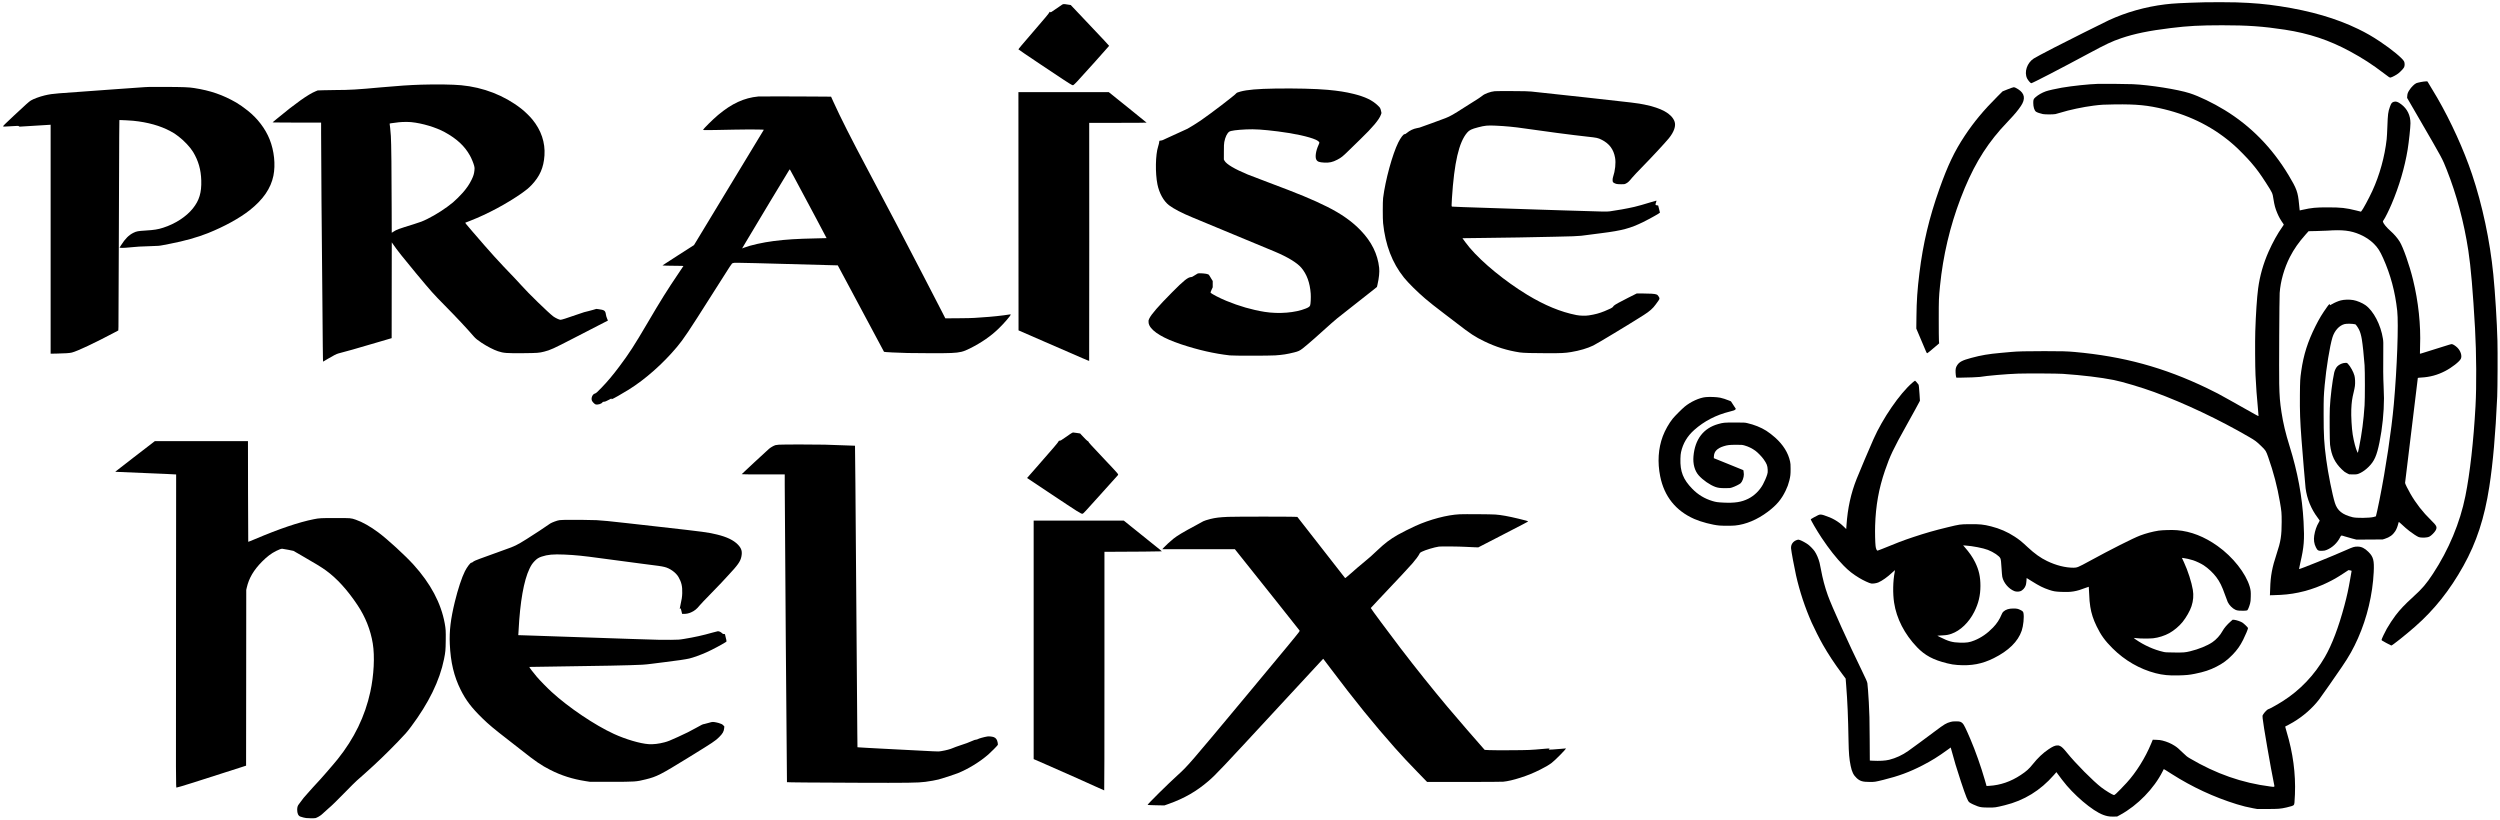 <?xml version="1.0" encoding="UTF-8" standalone="yes"?>
<svg version="1.0" xmlns="http://www.w3.org/2000/svg" width="7999pt" height="2625pt" viewBox="0 0 10666 3500" preserveAspectRatio="xMidYMid meet">
  <g transform="translate(0,3500) scale(0.1,-0.1)" fill="#000000" stroke="none">
    <path d="M94045 34903 c-996 -28 -1325 -46 -1675 -89 -841 -104 -1660 -335
-2400 -677 -206 -95 -1899 -943 -2340 -1172 -489 -253 -790 -414 -861 -460
-288 -186 -419 -581 -283 -854 39 -78 146 -201 175 -201 48 0 1267 631 2449
1268 753 405 991 517 1390 653 567 193 1186 320 2110 433 754 92 1224 118
2195 119 1078 1 1759 -47 2680 -189 1030 -158 1889 -445 2780 -927 525 -284
954 -561 1425 -922 251 -192 261 -199 305 -191 59 11 250 113 327 175 96 76
221 209 247 264 30 62 30 183 -1 246 -64 133 -521 511 -1023 846 -335 224
-589 370 -935 538 -936 454 -2013 769 -3325 971 -626 96 -1137 142 -1880 166
-262 9 -1103 11 -1360 3z"/>
    <path d="M45228 34743 c-411 -285 -398 -276 -417 -259 -24 22 -29 21 -45 -16
-17 -41 -174 -229 -684 -820 -478 -553 -632 -737 -632 -753 0 -6 431 -300 958
-651 973 -651 1216 -810 1309 -858 49 -26 53 -26 81 -12 17 9 86 75 155 148
202 214 1367 1512 1367 1523 0 10 -212 237 -1121 1196 l-517 546 -113 17
c-224 35 -196 40 -341 -61z"/>
    <path d="M103278 31500 c-81 -16 -166 -37 -190 -48 -83 -38 -214 -168 -293
-292 -68 -105 -86 -155 -92 -251 l-6 -85 545 -940 c971 -1674 952 -1639 1143
-2119 424 -1068 740 -2249 924 -3455 106 -691 196 -1741 286 -3325 59 -1053
68 -2449 20 -3315 -81 -1478 -237 -2866 -431 -3830 -227 -1135 -711 -2294
-1382 -3315 -289 -440 -449 -627 -852 -994 -354 -323 -551 -530 -748 -789
-112 -146 -275 -395 -372 -566 -84 -148 -221 -437 -223 -473 -2 -21 21 -36
200 -133 112 -61 209 -110 215 -110 44 1 604 446 1009 801 821 719 1488 1557
2066 2594 562 1008 901 2045 1107 3380 157 1018 263 2226 337 3845 16 355 23
1888 10 2380 -20 794 -99 2062 -177 2840 -142 1429 -467 2958 -907 4265 -354
1051 -901 2254 -1485 3265 -94 163 -364 613 -394 658 l-29 42 -67 -1 c-37 0
-133 -14 -214 -29z"/>
    <path d="M89525 31424 c-401 -12 -1112 -87 -1560 -164 -249 -42 -574 -117
-679 -154 -173 -63 -322 -148 -442 -252 -86 -75 -97 -103 -97 -244 0 -172 46
-321 116 -374 39 -30 190 -82 294 -102 101 -19 435 -19 535 0 40 8 138 35 218
61 368 116 960 242 1410 299 313 40 450 48 912 53 931 11 1399 -35 2105 -207
1155 -281 2156 -799 2998 -1552 187 -167 540 -527 699 -713 250 -292 392 -485
650 -887 273 -426 269 -418 311 -683 42 -265 76 -389 161 -593 74 -176 138
-289 278 -486 5 -8 -16 -45 -64 -111 -191 -265 -408 -656 -583 -1050 -228
-518 -374 -1032 -446 -1572 -52 -389 -98 -1085 -122 -1833 -13 -410 -7 -1510
10 -1865 26 -523 54 -911 102 -1408 16 -176 29 -325 27 -332 -2 -10 -46 10
-138 62 -309 172 -747 419 -1090 613 -439 248 -584 325 -970 511 -1843 885
-3564 1356 -5650 1544 -330 29 -539 35 -1290 35 -780 0 -1144 -9 -1420 -35
-85 -8 -281 -25 -435 -39 -541 -49 -829 -98 -1265 -215 -377 -101 -508 -169
-600 -313 -58 -89 -74 -163 -67 -310 3 -68 12 -145 19 -172 l14 -48 199 1
c288 2 741 20 805 31 292 51 1146 125 1636 141 411 13 1671 6 1904 -10 868
-62 1595 -149 2170 -262 365 -72 1191 -318 1725 -514 1304 -479 2774 -1175
4060 -1923 246 -143 308 -189 503 -378 197 -190 207 -206 300 -469 233 -662
390 -1266 502 -1920 71 -415 74 -452 75 -850 0 -585 -41 -844 -215 -1363 -192
-577 -262 -949 -275 -1477 -3 -110 -7 -220 -10 -245 l-3 -45 131 3 c73 1 220
7 327 13 686 36 1356 213 2005 528 246 119 408 212 680 391 l210 138 59 -9
c74 -12 76 -14 71 -47 -3 -15 -28 -156 -55 -315 -79 -458 -137 -722 -250
-1147 -247 -922 -528 -1662 -830 -2186 -448 -775 -1060 -1418 -1795 -1885
-245 -155 -595 -349 -630 -349 -28 0 -170 -147 -205 -212 l-33 -61 6 -111 c10
-189 354 -2175 483 -2790 33 -153 42 -146 -153 -121 -1212 155 -2315 541
-3438 1203 -116 69 -147 93 -290 232 -192 186 -244 231 -355 303 -157 101
-328 174 -522 223 -80 20 -137 27 -258 31 l-155 5 -70 -169 c-248 -601 -643
-1232 -1044 -1668 -168 -183 -395 -416 -455 -468 -59 -51 -73 -58 -98 -53 -62
12 -353 190 -523 320 -346 263 -1107 1030 -1471 1483 -144 179 -213 246 -291
285 -57 28 -69 30 -136 26 -92 -6 -189 -50 -359 -165 -236 -158 -459 -369
-670 -633 -166 -207 -268 -299 -516 -464 -422 -280 -869 -434 -1342 -462
l-116 -7 -73 254 c-164 570 -402 1244 -616 1744 -197 460 -281 630 -335 679
-78 70 -115 81 -280 81 -118 0 -160 -4 -225 -22 -196 -54 -260 -92 -670 -399
-423 -318 -886 -658 -1142 -841 -248 -176 -531 -307 -813 -377 -173 -42 -412
-55 -707 -40 l-120 7 -6 931 c-5 871 -10 1059 -37 1556 -17 312 -50 759 -61
813 -12 67 -62 180 -224 512 -590 1207 -1297 2770 -1463 3235 -130 364 -222
713 -297 1120 -20 107 -45 230 -56 272 -45 177 -126 366 -211 491 -55 81 -195
225 -277 286 -90 67 -264 162 -348 191 -69 23 -70 23 -124 6 -173 -56 -270
-194 -256 -365 11 -133 139 -821 212 -1146 158 -696 380 -1366 671 -2025 95
-216 350 -720 474 -935 234 -409 497 -808 802 -1217 l170 -228 23 -297 c55
-692 81 -1312 100 -2363 10 -532 29 -762 90 -1061 53 -260 120 -397 256 -523
142 -132 258 -166 558 -166 219 0 221 0 586 90 641 158 1113 332 1660 614 395
203 665 371 1085 675 l125 91 11 -43 c123 -464 255 -903 423 -1407 225 -674
292 -838 364 -892 58 -43 244 -131 352 -167 131 -44 199 -51 468 -53 271 -2
290 1 687 98 825 202 1519 628 2094 1287 l110 126 30 -42 c110 -156 303 -405
412 -532 257 -299 608 -630 923 -869 343 -260 583 -388 821 -436 85 -17 132
-21 255 -18 l150 3 135 73 c738 402 1440 1123 1807 1856 25 50 47 92 48 94 3
4 78 -42 340 -210 868 -554 1802 -988 2775 -1289 239 -74 466 -130 698 -172
l177 -32 430 1 c474 0 556 7 815 65 189 43 282 74 309 103 30 32 37 93 52 458
35 882 -83 1767 -357 2675 -48 162 -62 219 -52 222 27 9 218 111 328 176 429
254 820 595 1108 968 82 105 743 1051 977 1397 312 460 488 774 690 1229 385
870 620 1860 667 2811 25 505 -14 654 -226 865 -159 158 -295 225 -459 226
-141 1 -191 -14 -472 -139 -597 -266 -2012 -838 -2030 -820 -2 2 22 119 54
259 159 682 183 984 140 1764 -58 1072 -252 2117 -599 3230 -170 543 -271 969
-344 1445 -64 417 -85 673 -96 1205 -11 531 5 3659 20 3878 35 501 194 1060
437 1535 171 335 380 633 670 958 l126 141 326 7 c179 4 387 11 461 16 665 47
1010 7 1406 -164 230 -100 432 -234 595 -396 163 -162 257 -308 394 -614 319
-714 511 -1434 600 -2246 62 -560 -7 -2442 -145 -3985 -102 -1129 -343 -2740
-611 -4080 -61 -307 -146 -696 -154 -703 -2 -3 -48 -16 -102 -29 -181 -44
-724 -50 -889 -9 -441 110 -654 281 -758 611 -108 341 -293 1266 -370 1850
-92 690 -111 1019 -111 1925 0 711 2 770 46 1260 63 705 219 1665 330 2025 89
289 290 511 516 569 92 24 330 19 459 -9 23 -5 112 -131 161 -230 48 -95 89
-237 117 -405 38 -231 88 -699 118 -1110 18 -241 18 -1445 0 -1710 -43 -654
-112 -1179 -238 -1814 -47 -233 -46 -231 -71 -181 -64 126 -150 452 -197 745
-43 266 -73 798 -61 1075 13 301 35 464 104 742 21 87 45 203 51 257 17 132 8
336 -20 441 -39 151 -172 394 -274 500 -42 44 -44 45 -108 45 -123 0 -271 -65
-356 -156 -51 -56 -104 -164 -126 -259 -76 -332 -167 -1075 -187 -1525 -14
-309 -6 -1416 10 -1550 58 -466 201 -765 505 -1058 100 -95 130 -118 213 -159
l96 -48 153 -4 c174 -4 211 4 343 71 113 59 224 141 337 253 243 241 346 474
463 1050 121 596 190 1278 191 1873 0 112 -7 346 -16 520 -18 337 -22 820 -14
1487 4 365 3 423 -14 530 -91 597 -401 1191 -748 1438 -131 93 -368 192 -518
216 -177 29 -386 23 -535 -15 -102 -26 -256 -91 -354 -149 -51 -30 -97 -55
-102 -55 -5 0 -9 11 -9 25 0 48 -29 24 -113 -92 -216 -303 -336 -501 -498
-824 -335 -670 -509 -1218 -609 -1918 -47 -333 -51 -398 -57 -1006 -7 -713 8
-1124 68 -1915 43 -570 160 -1961 174 -2074 58 -454 237 -892 516 -1262 44
-59 83 -112 85 -119 3 -6 -16 -45 -41 -87 -92 -153 -158 -345 -191 -556 -29
-183 -5 -351 71 -501 69 -139 100 -156 271 -149 94 4 120 9 188 37 243 99 452
295 576 541 45 89 39 88 197 36 76 -25 219 -66 318 -91 l180 -46 560 3 560 4
88 27 c205 64 343 163 447 324 51 77 101 203 128 318 8 39 19 74 23 78 3 5 53
-36 110 -90 137 -129 223 -203 344 -298 134 -105 326 -230 389 -254 116 -43
356 -36 462 15 81 39 227 186 272 273 69 137 43 193 -204 432 -345 335 -641
715 -878 1128 -110 190 -226 426 -226 458 0 32 538 4463 544 4479 3 7 56 13
138 17 373 19 699 107 1028 278 290 150 610 401 669 522 59 123 -5 332 -144
473 -79 79 -196 154 -241 154 -35 0 -68 -10 -744 -223 -614 -194 -608 -192
-616 -184 -3 3 -1 149 6 324 35 894 -72 1896 -301 2831 -154 630 -420 1386
-571 1627 -102 161 -237 317 -393 455 -165 146 -301 312 -320 390 -5 19 3 38
35 80 55 73 224 413 337 680 321 755 557 1556 683 2320 52 320 120 951 120
1123 0 335 -135 614 -394 809 -147 111 -230 137 -327 103 -78 -28 -103 -63
-159 -220 -75 -212 -86 -304 -105 -826 -8 -223 -21 -468 -30 -545 -83 -747
-302 -1537 -612 -2209 -150 -325 -410 -806 -466 -862 l-22 -22 -200 50 c-438
110 -650 133 -1210 133 -509 1 -690 -17 -1075 -103 l-125 -28 -7 56 c-3 31
-14 133 -23 226 -47 498 -101 649 -438 1210 -709 1182 -1620 2111 -2740 2794
-504 307 -1082 585 -1482 714 -512 165 -1712 355 -2435 387 -225 10 -1275 20
-1465 14z"/>
    <path d="M17975 31389 c-485 -15 -1008 -50 -1710 -114 -1028 -95 -1349 -114
-1945 -115 -162 -1 -401 -5 -530 -9 l-235 -8 -90 -37 c-309 -125 -857 -513
-1647 -1168 l-187 -155 67 -7 c37 -3 502 -6 1035 -6 l967 0 0 -452 c0 -978 26
-4382 55 -7178 8 -784 16 -1634 16 -1890 1 -256 4 -513 8 -572 l6 -106 195
116 c225 135 384 216 455 233 220 52 778 211 1772 505 l503 148 2 2044 3 2044
50 -73 c166 -245 450 -604 979 -1239 683 -819 729 -871 1236 -1385 506 -513
934 -970 1235 -1319 72 -84 168 -162 335 -272 235 -154 510 -296 695 -358 239
-80 367 -90 1095 -83 594 6 657 11 877 66 265 67 400 129 1241 564 345 179
818 423 1052 542 234 120 426 218 427 219 0 0 -16 42 -37 91 -24 56 -43 120
-49 168 -23 166 -64 195 -317 228 l-92 11 -138 -41 c-77 -22 -164 -46 -194
-52 -127 -25 -201 -48 -520 -159 -431 -151 -625 -212 -676 -213 -50 0 -222 80
-309 145 -205 154 -1082 1007 -1351 1314 -72 83 -206 227 -296 320 -717 744
-989 1044 -1802 1989 -271 313 -316 370 -300 377 11 4 105 41 209 81 739 289
1547 721 2204 1180 179 125 292 219 406 339 357 375 520 746 555 1267 37 551
-140 1077 -517 1536 -115 140 -325 344 -478 463 -721 562 -1611 908 -2560 997
-373 34 -1044 44 -1700 24z m-424 -1599 c466 -47 1050 -222 1423 -427 514
-281 851 -594 1075 -998 70 -125 153 -328 183 -447 18 -73 19 -91 9 -188 -16
-149 -42 -233 -120 -395 -98 -200 -201 -352 -377 -555 -102 -118 -313 -327
-419 -415 -304 -252 -726 -525 -1090 -704 -208 -103 -289 -134 -585 -226 -649
-201 -728 -230 -850 -310 -46 -30 -85 -55 -87 -55 -2 0 -3 462 -3 1028 -1
1507 -16 2850 -35 3102 -18 240 -43 494 -51 514 -9 22 10 26 386 70 142 17
404 19 541 6z"/>
    <path d="M5955 31268 c-214 -15 -709 -50 -1100 -78 -883 -63 -1997 -144 -2335
-170 -273 -21 -422 -43 -616 -90 -217 -52 -478 -149 -589 -218 -81 -51 -184
-142 -730 -652 -356 -333 -455 -430 -455 -449 0 -15 92 -14 335 4 270 20 346
20 339 0 -5 -13 7 -15 71 -15 62 0 532 29 1208 74 l77 5 0 -4884 0 -4884 263
5 c348 6 549 20 643 44 238 61 982 412 1830 862 l152 81 6 161 c4 89 11 1795
16 3791 5 1997 13 3944 16 4328 l7 697 21 0 c79 0 480 -22 566 -31 619 -61
1160 -212 1591 -445 162 -88 180 -99 344 -223 238 -181 500 -459 623 -662 227
-377 336 -758 349 -1220 15 -515 -85 -848 -357 -1189 -281 -352 -749 -657
-1267 -824 -229 -74 -383 -98 -758 -121 -318 -20 -380 -31 -510 -95 -199 -98
-353 -252 -530 -531 l-66 -104 53 -7 c61 -9 332 7 493 28 137 18 373 31 805
44 308 9 347 12 485 39 83 17 236 46 340 66 570 108 1165 275 1600 450 699
281 1352 640 1782 981 570 451 899 931 1008 1469 95 469 33 1065 -162 1550
-183 457 -512 890 -929 1222 -172 137 -373 279 -493 347 -578 332 -1101 512
-1801 621 -231 36 -435 44 -1235 48 -688 4 -706 3 -1090 -25z"/>
    <path d="M85656 31191 l-218 -88 -215 -214 c-584 -581 -1009 -1092 -1398
-1679 -442 -667 -725 -1262 -1084 -2273 -434 -1222 -697 -2329 -850 -3577 -89
-721 -121 -1187 -128 -1871 l-6 -506 186 -439 c102 -241 202 -478 223 -526 20
-49 43 -88 50 -88 17 0 130 90 342 273 l173 148 -8 107 c-5 59 -8 472 -8 917
0 857 2 911 55 1440 128 1277 423 2527 875 3715 475 1245 979 2116 1703 2945
63 72 212 234 332 360 286 303 404 444 539 643 203 300 166 535 -111 713 -102
65 -155 89 -198 88 -20 0 -128 -38 -254 -88z"/>
    <path d="M54405 31223 c-756 -12 -1193 -50 -1485 -129 -126 -34 -156 -48 -186
-83 -80 -95 -1063 -846 -1509 -1153 -152 -104 -452 -291 -560 -349 -49 -26
-236 -111 -415 -190 -179 -78 -399 -179 -490 -224 -139 -70 -176 -84 -233 -90
-67 -7 -67 -7 -67 -39 0 -37 -23 -135 -50 -218 -113 -344 -127 -1131 -29
-1613 76 -375 264 -714 493 -890 197 -151 564 -341 1003 -521 665 -272 2967
-1228 3513 -1459 548 -231 945 -472 1126 -683 238 -279 371 -643 405 -1110 11
-163 -2 -432 -24 -497 -19 -53 -64 -87 -179 -134 -452 -185 -1157 -243 -1768
-145 -530 85 -1084 244 -1630 470 -290 120 -624 293 -669 347 -8 11 1 39 39
123 l50 109 0 134 0 133 -54 87 c-29 47 -65 107 -80 133 -15 27 -40 55 -55 63
-73 37 -386 62 -454 36 -15 -6 -75 -42 -133 -81 -76 -51 -115 -70 -138 -70
-138 0 -315 -140 -821 -652 -584 -589 -878 -927 -971 -1116 -35 -70 -36 -77
-32 -152 4 -62 11 -92 36 -142 137 -277 604 -556 1347 -804 737 -245 1416
-400 2085 -476 157 -18 1689 -17 1940 1 317 22 501 51 805 127 174 43 234 71
360 167 164 124 814 693 1215 1063 139 128 291 252 730 594 406 316 859 673
1081 851 l145 117 22 93 c68 298 92 540 73 724 -63 585 -324 1114 -790 1597
-369 384 -829 708 -1431 1009 -612 305 -1210 553 -2535 1049 -379 142 -762
288 -850 325 -561 233 -909 440 -991 587 l-29 53 1 325 c0 262 3 343 17 420
39 212 121 383 214 444 65 43 319 77 718 96 358 17 712 -5 1360 -86 694 -86
1325 -225 1614 -355 84 -38 151 -93 151 -124 0 -13 -18 -62 -40 -109 -110
-239 -149 -501 -92 -612 46 -89 120 -118 337 -130 219 -12 360 19 560 124 173
91 231 138 485 387 135 132 361 352 502 489 520 501 802 839 874 1045 l24 70
-20 93 c-25 112 -38 134 -132 224 -241 231 -535 373 -1038 499 -331 82 -645
132 -1105 174 -500 46 -1391 68 -2240 54z"/>
    <path d="M63770 31110 c-177 -16 -434 -110 -528 -194 -47 -41 -204 -146 -392
-261 -80 -49 -253 -158 -385 -243 -446 -288 -595 -373 -792 -450 -160 -63
-1033 -381 -1108 -404 -16 -5 -67 -15 -113 -24 -154 -27 -306 -100 -440 -212
-45 -37 -66 -48 -84 -45 -48 9 -169 -148 -271 -352 -252 -507 -553 -1608 -649
-2375 -18 -143 -18 -898 0 -1070 97 -935 389 -1696 890 -2321 177 -221 562
-603 902 -894 195 -167 424 -348 815 -645 198 -151 437 -333 530 -405 603
-466 779 -581 1180 -776 499 -242 973 -390 1515 -474 144 -22 553 -34 1180
-34 599 -1 751 7 1010 50 359 59 700 160 945 279 172 83 1517 896 2150 1298
254 161 396 287 513 452 26 36 73 100 104 143 73 99 75 121 15 209 -37 55 -50
65 -95 80 -73 25 -274 38 -575 38 l-258 0 -367 -184 c-355 -178 -560 -292
-610 -339 -13 -12 -30 -34 -38 -49 -16 -32 -139 -94 -359 -183 -219 -89 -407
-140 -670 -180 -144 -23 -374 -16 -530 14 -669 132 -1351 414 -2095 864 -933
566 -1911 1365 -2451 2002 -89 105 -320 408 -315 413 2 2 428 7 947 12 519 6
1174 14 1454 20 2711 54 2462 44 2960 110 165 22 426 55 580 75 872 110 1227
205 1773 475 293 145 713 381 712 400 0 3 -18 73 -38 155 l-38 150 -45 5 c-79
10 -83 21 -45 130 22 63 23 70 8 70 -9 0 -111 -29 -227 -65 -276 -86 -562
-167 -705 -200 -298 -69 -780 -156 -1045 -190 -138 -18 -222 -16 -1985 40
-250 8 -743 24 -1095 35 -654 21 -2358 77 -3175 105 -250 9 -465 18 -477 21
-29 6 -29 25 -8 354 98 1531 298 2396 651 2804 92 107 184 152 466 225 294 77
404 87 748 71 422 -19 808 -56 1210 -116 770 -114 2099 -288 2710 -354 407
-44 447 -53 604 -132 327 -164 509 -409 572 -768 39 -223 4 -551 -87 -822 -24
-72 -26 -184 -3 -216 20 -29 95 -67 162 -81 29 -6 115 -11 190 -11 131 0 140
1 199 30 80 37 142 95 262 245 54 67 264 289 481 510 342 347 932 983 1086
1171 228 278 317 542 244 729 -128 330 -548 564 -1280 714 -305 62 -412 75
-2500 305 -1376 152 -2072 227 -2330 252 -138 13 -311 17 -825 19 -357 2 -688
0 -735 -5z"/>
    <path d="M43452 25988 l3 -5082 1120 -488 c1767 -770 1886 -821 1893 -813 4 4
6 2290 4 5081 l-2 5074 1226 0 c735 0 1224 4 1222 9 -1 5 -365 300 -808 655
l-805 646 -1928 0 -1927 0 2 -5082z"/>
    <path d="M32350 30884 c-603 -57 -1129 -299 -1716 -791 -222 -186 -634 -595
-634 -629 0 -16 37 -17 498 -10 273 4 639 11 812 16 355 11 1073 11 1196 2
l82 -7 -1490 -2460 -1489 -2461 -670 -429 c-369 -236 -672 -432 -674 -436 -6
-9 328 -19 633 -19 145 0 262 -3 260 -8 -1 -4 -96 -145 -209 -312 -485 -717
-754 -1147 -1319 -2110 -563 -960 -790 -1312 -1206 -1865 -272 -364 -507 -643
-759 -904 -191 -198 -236 -238 -286 -251 -103 -28 -171 -195 -124 -305 20 -50
111 -142 152 -156 86 -28 247 17 293 82 16 22 29 29 54 29 54 0 121 25 224 84
54 31 101 56 105 56 4 0 7 -7 7 -15 0 -8 5 -15 12 -15 30 0 443 233 723 408
711 444 1464 1111 2061 1825 277 330 490 648 1464 2187 896 1416 873 1380 910
1380 10 0 22 5 25 10 9 14 199 13 955 -6 1362 -33 3500 -91 3503 -95 2 -2 203
-377 447 -834 691 -1296 1522 -2850 1526 -2854 12 -13 593 -42 1004 -51 641
-13 1614 -13 1875 1 366 18 500 51 783 193 499 250 894 523 1236 856 227 220
506 544 506 587 0 13 -7 14 -37 9 -301 -50 -814 -104 -1198 -126 -104 -6 -246
-16 -315 -22 -69 -7 -373 -13 -681 -15 l-557 -4 -147 288 c-82 158 -237 459
-345 668 -108 209 -315 610 -460 890 -622 1207 -1599 3069 -2335 4450 -721
1352 -1188 2276 -1500 2966 l-88 196 -831 6 c-816 7 -2207 7 -2276 1z m1542
-3464 c495 -920 1376 -2574 1373 -2578 -1 -1 -213 -7 -471 -12 -793 -16 -1249
-45 -1769 -110 -486 -62 -994 -176 -1290 -289 l-76 -30 20 32 c10 18 76 129
146 247 378 637 1745 2911 1833 3048 31 50 35 52 47 35 7 -10 91 -164 187
-343z"/>
    <path d="M81585 18669 c-536 -462 -1263 -1519 -1655 -2405 -183 -411 -592
-1378 -718 -1694 -245 -616 -383 -1245 -433 -1968 l-12 -172 -106 103 c-234
227 -485 371 -844 486 -119 38 -174 39 -246 5 -76 -35 -310 -164 -316 -174
-13 -21 251 -475 460 -790 318 -478 628 -871 939 -1189 225 -228 389 -358 665
-525 177 -108 434 -227 516 -240 72 -12 223 12 305 47 166 73 385 229 579 411
67 65 125 116 127 113 2 -2 -3 -39 -11 -83 -75 -390 -85 -908 -25 -1304 102
-677 446 -1346 974 -1897 341 -356 699 -547 1296 -693 174 -42 273 -58 435
-70 595 -43 1049 43 1547 291 633 315 1035 711 1192 1172 71 207 108 577 76
748 -13 67 -33 88 -134 138 -98 50 -154 61 -300 61 -186 0 -318 -41 -419 -130
-34 -30 -53 -59 -77 -118 -92 -221 -204 -393 -370 -565 -241 -251 -506 -434
-795 -550 -209 -84 -329 -102 -620 -94 -322 9 -486 56 -850 239 l-110 56 45 5
c25 4 107 8 183 11 155 7 250 23 375 68 380 133 745 484 971 934 183 363 263
701 264 1104 1 394 -64 682 -227 1015 -109 220 -239 408 -456 656 l-55 62 110
-7 c289 -18 749 -108 946 -185 244 -95 494 -264 533 -361 24 -61 34 -150 51
-441 8 -147 22 -302 30 -345 53 -254 266 -509 512 -610 69 -28 173 -32 249 -9
105 32 208 143 244 265 11 36 23 118 27 183 l8 118 210 -131 c330 -207 500
-292 750 -375 186 -62 256 -74 512 -86 423 -20 648 17 1046 173 71 28 130 48
133 45 3 -2 9 -119 14 -258 12 -296 23 -427 51 -599 44 -279 128 -537 269
-827 184 -381 358 -620 681 -942 521 -519 1158 -886 1839 -1062 297 -77 579
-105 960 -94 352 9 472 21 716 70 391 79 637 160 919 304 271 137 466 282 681
504 201 207 326 383 456 642 102 203 208 457 208 501 0 24 -180 197 -246 237
-79 47 -257 107 -342 114 l-67 5 -85 -74 c-154 -135 -283 -287 -352 -415 -90
-169 -269 -366 -430 -473 -223 -150 -583 -296 -944 -384 -218 -53 -285 -58
-689 -53 -322 4 -370 6 -454 26 -407 92 -830 283 -1197 539 -42 30 -74 56 -71
58 3 3 54 -2 113 -11 133 -20 553 -23 719 -5 220 24 491 110 687 219 201 112
420 296 565 475 158 197 319 479 382 674 77 233 95 464 57 697 -52 321 -214
824 -378 1175 -22 47 -51 109 -64 138 l-24 52 58 -6 c102 -11 294 -55 417 -95
136 -44 343 -143 455 -216 189 -124 400 -322 534 -500 152 -202 246 -393 376
-763 45 -129 97 -266 115 -305 63 -132 198 -269 324 -328 50 -24 86 -32 165
-39 105 -10 302 -3 339 12 27 10 88 152 124 289 22 82 26 124 30 291 6 213 -2
284 -42 425 -168 577 -719 1276 -1375 1742 -564 401 -1137 625 -1727 674 -200
17 -622 6 -788 -19 -255 -40 -548 -117 -789 -209 -304 -115 -1256 -596 -2161
-1091 -478 -261 -529 -282 -680 -282 -348 0 -746 100 -1130 286 -275 132 -532
316 -820 585 -259 242 -361 325 -562 456 -306 201 -641 346 -1004 437 -327 83
-492 99 -935 94 -394 -5 -393 -5 -920 -132 -542 -130 -949 -247 -1469 -420
-440 -147 -679 -238 -1340 -510 -88 -36 -167 -66 -176 -66 -41 0 -74 73 -89
196 -18 143 -28 594 -19 868 26 856 156 1580 420 2351 212 622 361 935 904
1905 254 455 504 908 555 1010 l33 64 -17 271 c-18 279 -31 401 -44 419 -59
78 -136 166 -147 166 -8 0 -62 -41 -120 -91z"/>
    <path d="M72773 18059 c-269 -26 -643 -196 -903 -412 -110 -91 -418 -400 -500
-501 -166 -205 -333 -501 -429 -758 -194 -521 -232 -1107 -110 -1712 173 -855
662 -1466 1454 -1816 284 -126 772 -254 1065 -280 149 -13 535 -13 672 0 461
44 954 251 1403 590 374 283 575 521 756 895 77 160 118 271 159 435 46 186
54 258 54 495 0 187 -4 235 -22 317 -82 373 -292 711 -637 1021 -102 93 -275
226 -377 290 -228 144 -516 260 -818 328 -101 23 -119 24 -525 24 -460 0 -487
-3 -710 -65 -630 -177 -991 -647 -1055 -1373 -29 -327 50 -619 222 -815 177
-201 479 -411 713 -495 115 -40 203 -52 420 -52 192 0 204 1 290 28 122 39
322 138 369 183 72 70 136 247 136 376 0 28 -5 80 -11 116 l-11 64 -52 22
c-28 13 -311 128 -630 256 l-578 234 4 86 c10 203 142 337 417 424 159 50 244
60 526 61 255 0 262 -1 360 -28 171 -48 328 -125 471 -230 99 -73 268 -248
344 -355 137 -194 169 -275 177 -452 4 -103 2 -124 -21 -202 -33 -112 -117
-307 -184 -428 -144 -261 -370 -480 -627 -608 -286 -142 -573 -187 -1053 -164
-249 12 -325 23 -468 66 -339 102 -621 272 -865 523 -389 399 -522 737 -506
1282 4 132 11 213 26 280 80 371 266 684 564 949 425 377 928 638 1507 782
177 44 213 57 243 88 l26 27 -105 162 -106 162 -76 32 c-127 53 -292 106 -382
123 -161 31 -441 42 -617 25z"/>
    <path d="M45655 16482 c-55 -37 -154 -106 -220 -153 -164 -116 -187 -129 -228
-129 -28 0 -36 -4 -41 -23 -9 -39 -215 -280 -944 -1110 l-403 -459 878 -586
c1367 -911 1422 -946 1489 -940 29 3 105 84 754 808 397 443 733 817 747 831
41 45 67 13 -557 674 -619 656 -692 736 -688 756 2 7 -13 21 -32 30 -33 16
-141 122 -271 265 l-55 61 -142 22 c-78 11 -152 21 -164 21 -13 0 -68 -31
-123 -68z"/>
    <path d="M6530 16122 c-41 -32 -410 -316 -820 -631 -410 -316 -755 -583 -768
-596 l-23 -22 118 -6 c129 -7 1313 -57 2025 -85 246 -10 450 -20 453 -23 3 -3
0 -2604 -5 -5780 -5 -3176 -7 -6180 -3 -6676 6 -849 7 -903 24 -903 52 0 937
278 2727 857 l241 78 4 3750 3 3750 22 96 c92 406 297 753 657 1115 211 212
386 344 595 449 126 63 212 95 258 95 20 0 137 -20 259 -45 l223 -46 332 -191
c586 -336 868 -508 1058 -647 463 -336 912 -829 1340 -1471 339 -507 559
-1061 654 -1640 90 -549 49 -1361 -105 -2067 -226 -1041 -686 -1990 -1394
-2873 -195 -243 -796 -932 -915 -1050 -31 -30 -101 -107 -156 -170 -54 -63
-152 -173 -218 -245 -130 -141 -214 -244 -278 -339 -23 -33 -59 -81 -79 -105
-56 -63 -80 -137 -80 -242 0 -158 44 -259 131 -295 19 -8 79 -27 135 -41 87
-23 124 -27 291 -31 114 -2 206 0 228 7 21 5 81 34 134 63 77 42 121 77 222
174 69 66 159 148 202 182 115 93 378 350 743 725 180 186 385 389 454 451 69
61 227 201 351 311 494 440 903 833 1395 1341 334 346 390 410 570 649 755
1007 1225 1970 1409 2886 61 306 68 378 73 788 6 411 0 502 -43 738 -158 864
-602 1699 -1331 2503 -364 401 -1103 1078 -1497 1372 -344 257 -685 450 -968
547 -211 72 -199 71 -858 71 -633 0 -697 -3 -935 -51 -635 -126 -1479 -412
-2504 -848 -156 -67 -287 -118 -290 -115 -3 3 -7 971 -9 2150 l-3 2144 -1987
0 -1987 0 -75 -58z"/>
    <path d="M33230 16029 c-58 -4 -123 -12 -145 -19 -77 -23 -211 -100 -281 -162
-138 -122 -1159 -1069 -1162 -1078 -2 -6 332 -10 917 -10 l921 0 0 -442 c0
-866 89 -12680 95 -12687 10 -10 1063 -19 3040 -26 2095 -8 2560 -2 2866 40
218 29 426 67 564 101 145 36 669 208 815 266 445 179 936 479 1304 798 108
94 372 359 399 401 15 23 15 32 2 108 -23 129 -75 201 -171 235 -66 23 -203
37 -265 27 -146 -24 -379 -89 -418 -117 -14 -10 -45 -18 -70 -19 -32 -1 -86
-19 -181 -62 -146 -65 -232 -97 -525 -193 -104 -34 -230 -80 -280 -103 -107
-48 -290 -97 -475 -128 -131 -22 -142 -22 -385 -10 -336 16 -1701 86 -2155
111 -201 11 -493 27 -650 35 -157 8 -312 18 -346 21 l-61 5 -7 632 c-4 348
-22 2758 -41 5357 -36 4924 -52 6871 -57 6875 -3 3 -498 20 -1293 45 -342 11
-1797 11 -1955 -1z"/>
    <path d="M62275 13060 c-529 -24 -1273 -220 -1889 -499 -216 -98 -587 -285
-747 -376 -334 -191 -554 -358 -869 -657 -235 -224 -341 -318 -565 -502 -210
-172 -339 -282 -573 -490 -106 -94 -204 -178 -218 -186 -23 -14 -26 -13 -40 5
-8 11 -467 599 -1019 1306 l-1004 1286 -158 6 c-244 11 -2539 8 -2796 -3 -360
-15 -540 -37 -758 -91 -125 -31 -283 -82 -302 -97 -7 -6 -135 -76 -285 -156
-581 -311 -822 -455 -997 -595 -120 -96 -353 -311 -416 -383 l-50 -58 1548 0
1548 -1 372 -467 c204 -257 822 -1032 1373 -1722 551 -690 1006 -1265 1012
-1277 9 -18 5 -30 -28 -75 -99 -135 -596 -736 -2259 -2733 -2393 -2873 -2487
-2982 -2906 -3360 -410 -370 -1289 -1239 -1289 -1275 0 -4 161 -11 359 -15
l358 -7 189 67 c666 238 1177 532 1692 974 311 267 518 486 2972 3141 1194
1292 1693 1831 1833 1980 l89 95 25 -30 c13 -17 144 -190 291 -385 1019 -1355
1858 -2390 2737 -3379 326 -367 573 -631 989 -1058 l391 -403 1570 0 c984 0
1610 4 1677 10 192 18 443 77 738 172 322 104 552 199 850 348 230 116 350
187 480 283 140 104 610 580 610 618 0 3 -91 -5 -202 -18 -112 -12 -277 -25
-368 -29 l-165 -7 19 22 c11 11 16 24 12 28 -3 4 -118 -3 -254 -16 -559 -50
-613 -53 -1382 -58 -428 -3 -826 -1 -936 5 l-192 10 -39 43 c-199 218 -1174
1346 -1554 1799 -637 759 -1357 1658 -2000 2500 -483 632 -1272 1696 -1267
1710 2 5 141 154 309 332 951 1005 1320 1401 1473 1578 137 160 251 313 289
390 30 62 36 67 107 102 152 76 535 191 730 219 94 13 852 6 1140 -11 85 -5
241 -12 347 -16 l191 -7 769 396 c1187 612 1356 701 1357 712 1 13 -104 43
-408 116 -439 106 -740 160 -991 178 -171 13 -1303 21 -1520 11z"/>
    <path d="M24050 12820 c-170 -6 -205 -10 -275 -32 -181 -58 -293 -109 -360
-163 -58 -48 -683 -459 -945 -622 -427 -266 -509 -306 -910 -446 -285 -100
-592 -211 -805 -292 -82 -32 -215 -80 -295 -107 -150 -51 -256 -102 -301 -144
-17 -16 -32 -22 -43 -18 -37 14 -190 -185 -281 -366 -135 -269 -299 -767 -430
-1304 -179 -735 -240 -1245 -215 -1804 35 -781 177 -1376 466 -1955 222 -445
460 -757 920 -1207 273 -267 501 -458 1099 -920 160 -123 398 -310 530 -414
654 -518 873 -668 1270 -871 474 -242 954 -394 1520 -482 l180 -28 870 0
c1062 1 1096 3 1510 106 470 116 624 195 1820 932 1071 660 1142 708 1304 868
154 153 204 241 217 382 l7 75 -43 46 c-24 25 -55 49 -69 53 -14 3 -43 15 -65
25 -54 27 -239 68 -310 68 -41 0 -93 -11 -170 -36 -61 -20 -146 -42 -188 -50
-89 -16 -94 -18 -363 -169 -254 -143 -415 -223 -773 -386 -345 -157 -422 -188
-572 -228 -244 -65 -482 -92 -675 -79 -364 25 -980 206 -1485 438 -810 371
-1932 1127 -2650 1785 -198 181 -504 494 -643 657 -146 170 -330 413 -314 415
6 1 388 7 847 13 2124 27 3494 55 3965 81 105 5 287 23 405 40 118 16 382 50
585 74 525 64 856 113 1023 151 161 37 499 159 740 268 219 98 647 324 798
422 64 40 63 18 12 227 l-30 127 -43 0 c-37 0 -49 6 -88 44 -47 45 -116 76
-171 76 -16 0 -122 -27 -235 -60 -388 -112 -772 -197 -1203 -267 -217 -35
-233 -36 -558 -40 -334 -5 -563 0 -1670 37 -322 11 -983 33 -1470 50 -487 16
-1225 41 -1640 55 -415 14 -874 29 -1020 35 -146 5 -367 13 -493 16 l-227 7 5
46 c2 25 7 96 10 156 63 1223 222 2125 465 2632 71 149 121 224 218 325 98
102 170 148 301 192 262 87 490 107 966 87 470 -20 811 -55 1545 -156 683 -94
1147 -156 1770 -235 762 -96 808 -103 955 -137 234 -54 491 -238 603 -431 127
-221 168 -398 159 -687 -5 -162 -20 -266 -82 -539 -31 -137 -31 -145 -6 -122
10 10 21 14 24 9 2 -4 17 -59 32 -120 l27 -113 82 0 c103 0 197 20 294 62 147
64 250 146 366 292 40 50 243 264 452 476 208 212 422 432 473 490 52 58 181
197 287 310 423 451 532 605 574 810 46 223 8 354 -148 516 -185 190 -465 325
-887 429 -384 94 -504 110 -2455 330 -564 64 -1182 133 -1375 155 -764 86
-1056 115 -1315 129 -222 13 -1143 20 -1400 11z"/>
    <path d="M44100 7703 l0 -5088 503 -219 c742 -325 1818 -803 2180 -970 175
-80 322 -146 327 -146 7 0 10 1862 10 5090 l0 5090 383 0 c662 0 2067 13 2066
19 0 3 -26 26 -57 51 -31 25 -397 318 -812 653 l-755 607 -1922 0 -1923 0 0
-5087z"/>
  </g>
</svg>